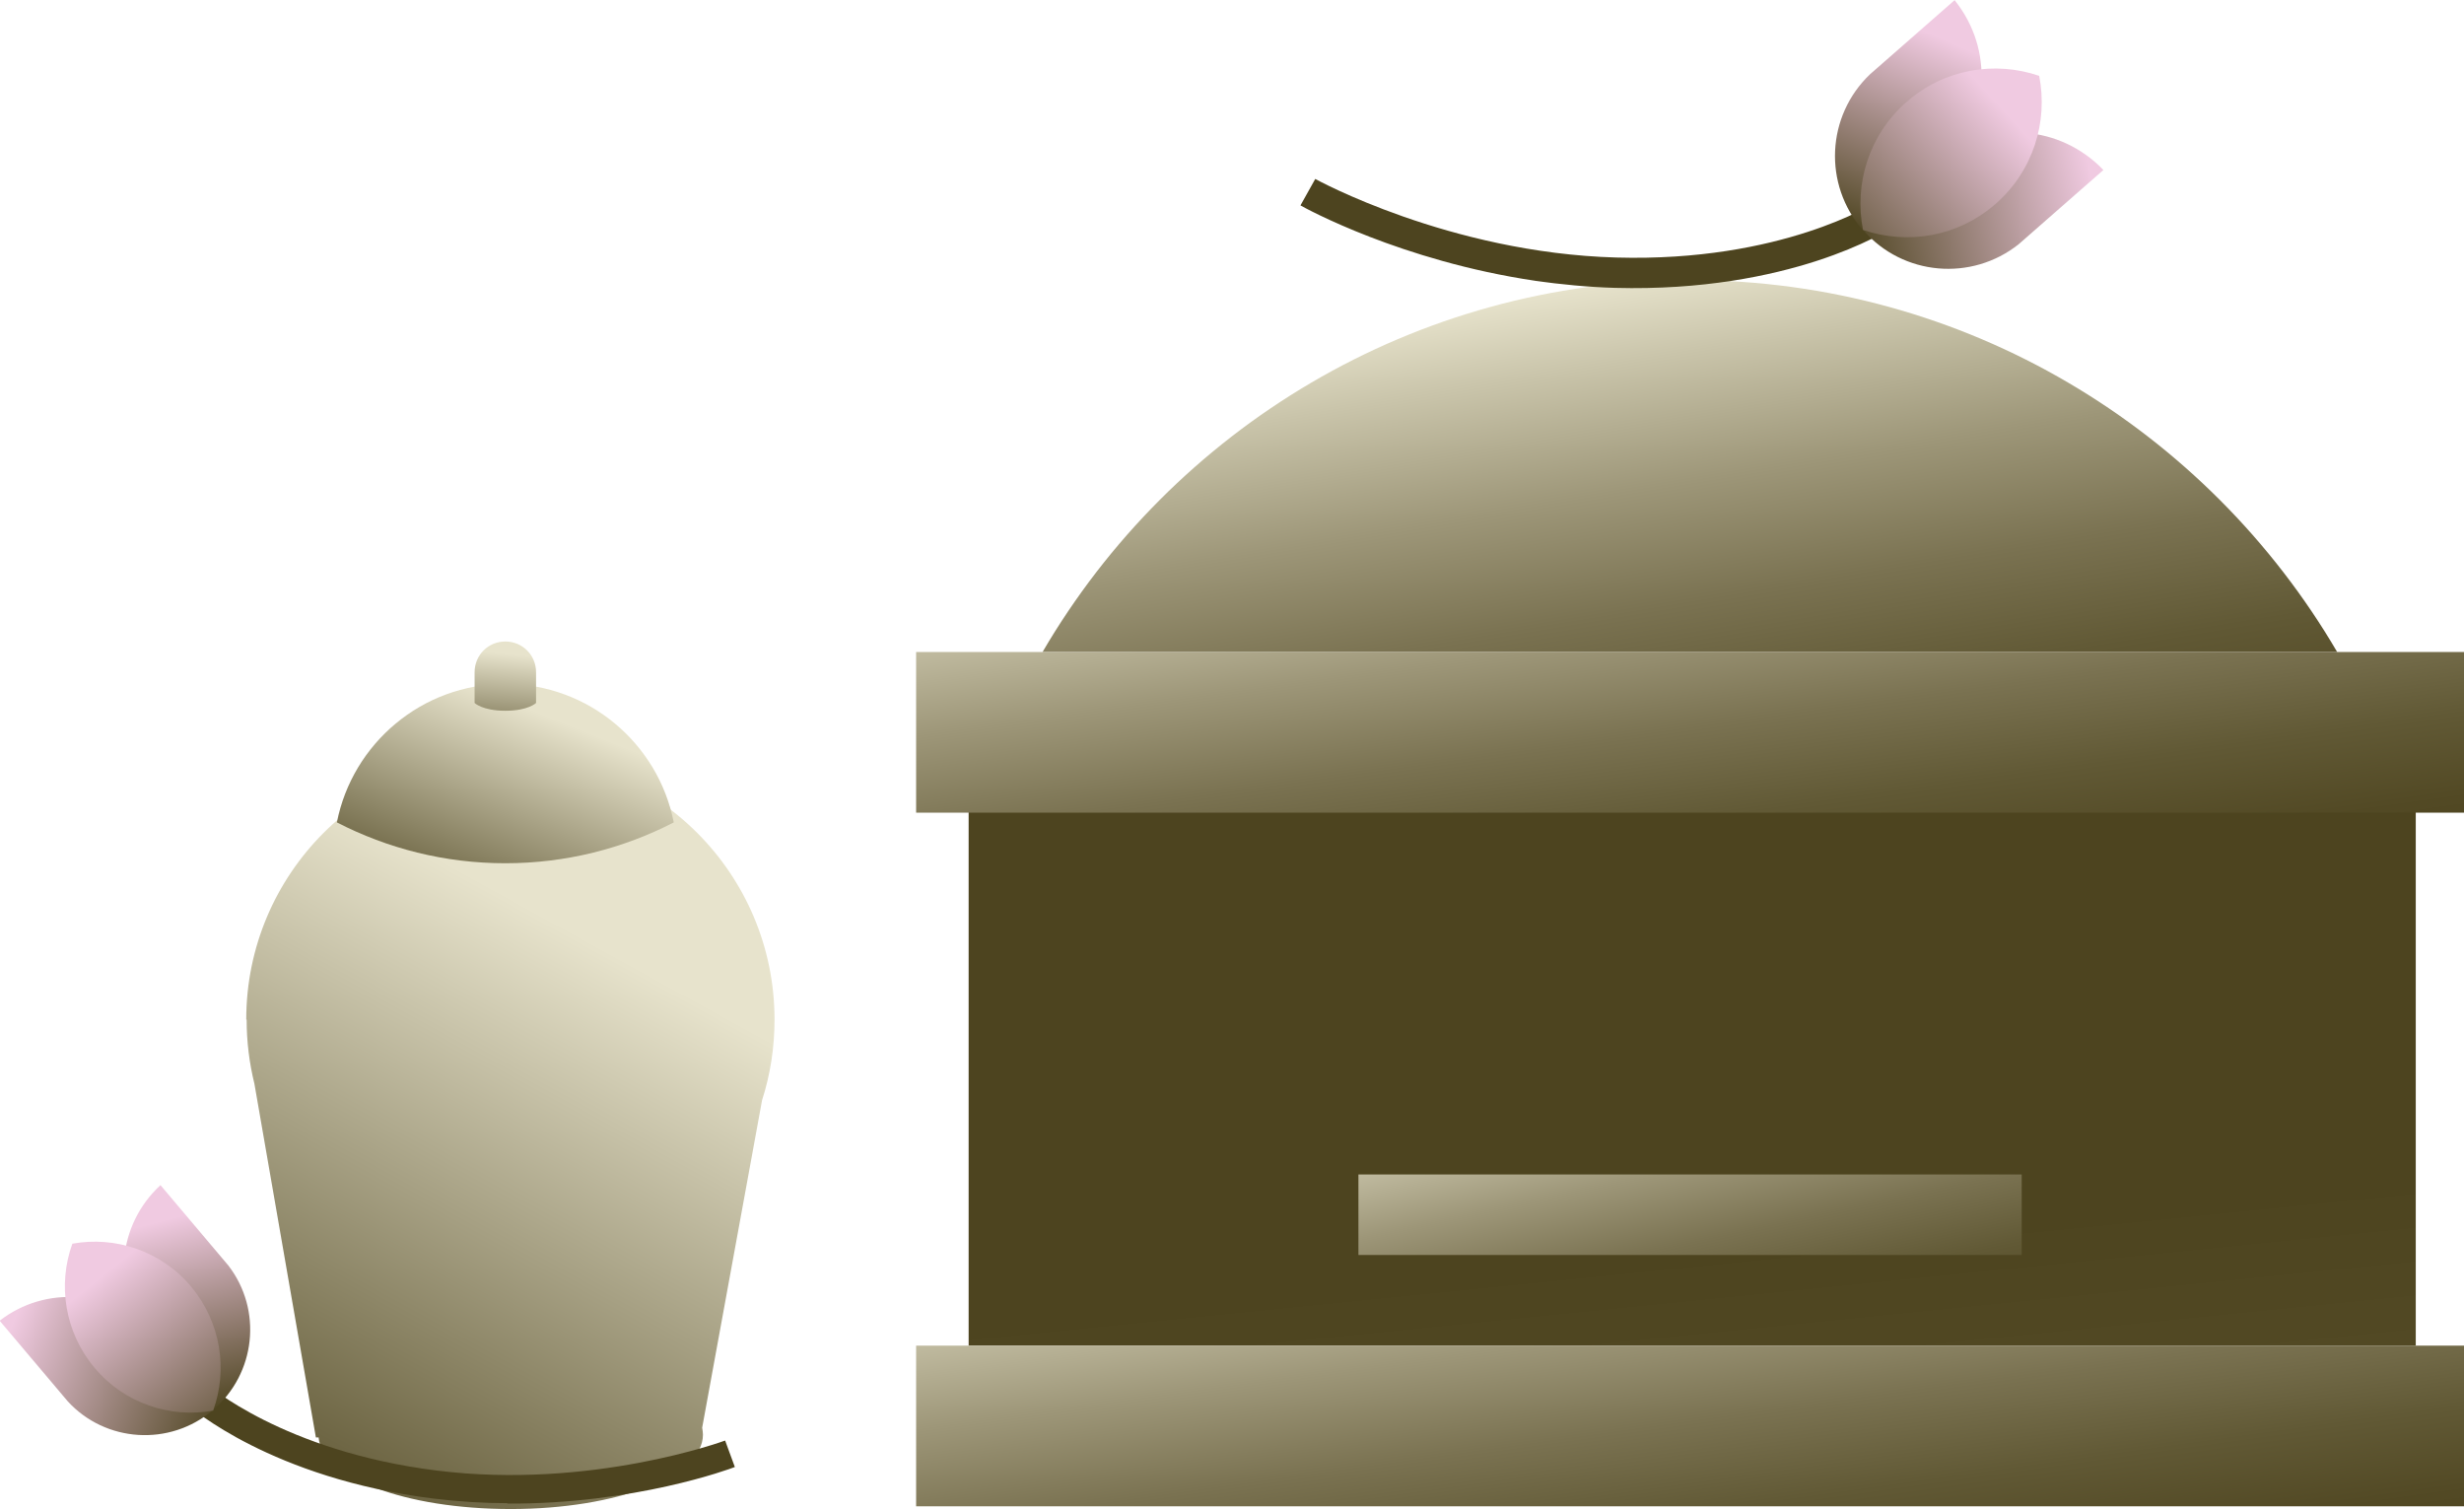 <?xml version="1.0" encoding="UTF-8"?>
<svg id="Capa_2" data-name="Capa 2" xmlns="http://www.w3.org/2000/svg" xmlns:xlink="http://www.w3.org/1999/xlink" viewBox="0 0 63.34 38.8">
  <defs>
    <style>
      .cls-1 {
        fill: url(#linear-gradient-13);
      }

      .cls-2 {
        fill: url(#linear-gradient-2);
      }

      .cls-3 {
        fill: #4d441f;
      }

      .cls-4 {
        fill: url(#linear-gradient-10);
      }

      .cls-5 {
        fill: url(#linear-gradient-12);
      }

      .cls-6 {
        fill: url(#linear-gradient-4);
      }

      .cls-7 {
        fill: url(#linear-gradient-3);
      }

      .cls-8 {
        fill: url(#linear-gradient-5);
      }

      .cls-9 {
        fill: url(#linear-gradient-8);
      }

      .cls-10 {
        fill: url(#linear-gradient-14);
      }

      .cls-11 {
        fill: url(#linear-gradient-7);
      }

      .cls-12 {
        fill: url(#linear-gradient-9);
      }

      .cls-13 {
        fill: url(#linear-gradient-11);
      }

      .cls-14 {
        fill: url(#linear-gradient-6);
      }

      .cls-15 {
        fill: url(#linear-gradient);
      }
    </style>
    <linearGradient id="linear-gradient" x1="49.39" y1="85.81" x2="43.96" y2="32.09" gradientUnits="userSpaceOnUse">
      <stop offset=".02" stop-color="#e7e3cc"/>
      <stop offset=".33" stop-color="#e7e3cc"/>
      <stop offset=".42" stop-color="#c9c4aa"/>
      <stop offset=".56" stop-color="#9d9678"/>
      <stop offset=".69" stop-color="#7a7251"/>
      <stop offset=".81" stop-color="#615935"/>
      <stop offset=".92" stop-color="#524924"/>
      <stop offset="1" stop-color="#4d441f"/>
    </linearGradient>
    <linearGradient id="linear-gradient-2" x1="40.56" y1="-.55" x2="44.44" y2="22.77" gradientUnits="userSpaceOnUse">
      <stop offset=".02" stop-color="#e7e3cc"/>
      <stop offset=".33" stop-color="#e7e3cc"/>
      <stop offset=".42" stop-color="#c9c4aa"/>
      <stop offset=".56" stop-color="#9d9678"/>
      <stop offset=".69" stop-color="#7a7251"/>
      <stop offset=".81" stop-color="#615935"/>
      <stop offset=".92" stop-color="#524924"/>
      <stop offset="1" stop-color="#4d441f"/>
    </linearGradient>
    <linearGradient id="linear-gradient-3" x1="41.57" y1="23.22" x2="44.27" y2="42.56" xlink:href="#linear-gradient-2"/>
    <linearGradient id="linear-gradient-4" x1="41.43" y1="21.97" x2="44.57" y2="36.41" xlink:href="#linear-gradient-2"/>
    <linearGradient id="linear-gradient-5" x1="41.57" y1="5.39" x2="44.27" y2="24.73" xlink:href="#linear-gradient-2"/>
    <linearGradient id="linear-gradient-6" x1="397.01" y1="-1161.82" x2="394.65" y2="-1166.77" gradientTransform="translate(-1088.38 471.43) rotate(48.86)" gradientUnits="userSpaceOnUse">
      <stop offset="0" stop-color="#4d441f"/>
      <stop offset="1" stop-color="#f0cae1"/>
    </linearGradient>
    <linearGradient id="linear-gradient-7" x1="396.81" y1="-1161.59" x2="399.82" y2="-1167.3" xlink:href="#linear-gradient-6"/>
    <linearGradient id="linear-gradient-8" x1="397.16" y1="-1160.33" x2="397" y2="-1166.73" xlink:href="#linear-gradient-6"/>
    <linearGradient id="linear-gradient-9" x1="429.54" y1="24.47" x2="438.44" y2="40.62" gradientTransform="translate(445.2) rotate(-180) scale(1 -1)" gradientUnits="userSpaceOnUse">
      <stop offset="0" stop-color="#e7e3cc"/>
      <stop offset="1" stop-color="#4d441f"/>
    </linearGradient>
    <linearGradient id="linear-gradient-10" x1="431.15" y1="18.4" x2="433.58" y2="24.42" xlink:href="#linear-gradient-9"/>
    <linearGradient id="linear-gradient-11" x1="799.77" y1="-1201.72" x2="797.56" y2="-1206.33" gradientTransform="translate(1391.69 439.41) rotate(139.86) scale(1 -1)" xlink:href="#linear-gradient-6"/>
    <linearGradient id="linear-gradient-12" x1="799.58" y1="-1201.5" x2="802.38" y2="-1206.82" gradientTransform="translate(1391.69 439.41) rotate(139.86) scale(1 -1)" xlink:href="#linear-gradient-6"/>
    <linearGradient id="linear-gradient-13" x1="799.9" y1="-1200.32" x2="799.76" y2="-1206.3" gradientTransform="translate(1391.69 439.41) rotate(139.86) scale(1 -1)" xlink:href="#linear-gradient-6"/>
    <linearGradient id="linear-gradient-14" x1="432.13" y1="16.81" x2="432.41" y2="19.74" xlink:href="#linear-gradient-9"/>
  </defs>
  <g id="Capa_1-2" data-name="Capa 1">
    <g>
      <g>
        <rect class="cls-15" x="24.9" y="20.38" width="37.2" height="14.21"/>
        <path class="cls-2" d="M60.08,16.76c-3.34-5.71-9.54-9.56-16.64-9.56s-13.3,3.84-16.64,9.56h33.27Z"/>
        <rect class="cls-7" x="23.55" y="34.59" width="39.79" height="4.13"/>
        <rect class="cls-6" x="34.92" y="30.19" width="17.05" height="2.07"/>
        <rect class="cls-8" x="23.55" y="16.76" width="39.79" height="4.13"/>
        <g>
          <path class="cls-3" d="M39.48,7.22c-3.46-.51-5.93-1.87-6.05-1.94l.38-.68s3.44,1.9,7.74,2.02c4.25.12,6.63-1.4,6.65-1.41l.42.65c-.1.07-2.61,1.66-7.1,1.54-.71-.02-1.4-.09-2.05-.18Z"/>
          <path class="cls-14" d="M50.25,0l-2.18,1.91h0c-1.12,1.07-1.21,2.83-.18,4.01.67-.59,1.39-1.22,2.09-1.82,1.17-1.03,1.28-2.83.27-4.09Z"/>
          <path class="cls-11" d="M54.07,4.37l-2.18,1.91h0c-1.21.96-2.97.81-3.99-.36.67-.59,1.39-1.22,2.09-1.82,1.17-1.03,2.98-.89,4.09.28Z"/>
          <path class="cls-9" d="M52.42,1.95c-1.14-.39-2.44-.18-3.41.67-.97.85-1.35,2.11-1.12,3.29,1.14.39,2.44.18,3.41-.67.97-.85,1.35-2.11,1.12-3.29Z"/>
        </g>
      </g>
      <g>
        <g>
          <path class="cls-12" d="M6.33,26.21c0-3.75,3.04-6.79,6.79-6.79s6.79,3.04,6.79,6.79c0,.72-.11,1.42-.32,2.07l-1.54,8.42c.01.06.02.12.02.18,0,1.06-2.21,1.91-4.94,1.91s-4.85-.82-4.94-1.84h-.07l-1.58-9.09h0c-.13-.53-.2-1.08-.2-1.65Z"/>
          <path class="cls-4" d="M12.99,22.19c-1.56,0-3.03-.38-4.33-1.05.4-2.03,2.19-3.56,4.33-3.56,2.14,0,3.93,1.53,4.33,3.56-1.3.67-2.77,1.05-4.33,1.05Z"/>
          <g>
            <path class="cls-3" d="M13.04,38.65c3.26.02,5.73-.89,5.85-.94l-.25-.68s-3.44,1.27-7.42.77c-3.93-.49-5.91-2.22-5.93-2.24l-.48.54c.09.08,2.17,1.9,6.32,2.42.66.08,1.3.12,1.91.12Z"/>
            <path class="cls-13" d="M4.13,30.47l1.74,2.06h0c.88,1.14.71,2.78-.4,3.72-.54-.64-1.11-1.32-1.67-1.98-.94-1.11-.78-2.79.33-3.81Z"/>
            <path class="cls-5" d="M0,33.96l1.74,2.06h0c.97,1.06,2.62,1.17,3.73.23-.54-.64-1.11-1.32-1.67-1.98-.94-1.11-2.62-1.24-3.81-.32Z"/>
            <path class="cls-1" d="M1.86,31.97c1.1-.2,2.28.18,3.05,1.1.77.92.95,2.14.57,3.19-1.1.2-2.28-.18-3.05-1.1-.77-.92-.95-2.14-.57-3.19Z"/>
          </g>
        </g>
        <path class="cls-10" d="M12.99,18.27c.59,0,.79-.2.79-.2v-.79c0-.44-.35-.79-.79-.79h0c-.44,0-.79.35-.79.79v.79s.2.2.79.2Z"/>
      </g>
    </g>
  </g>
</svg>